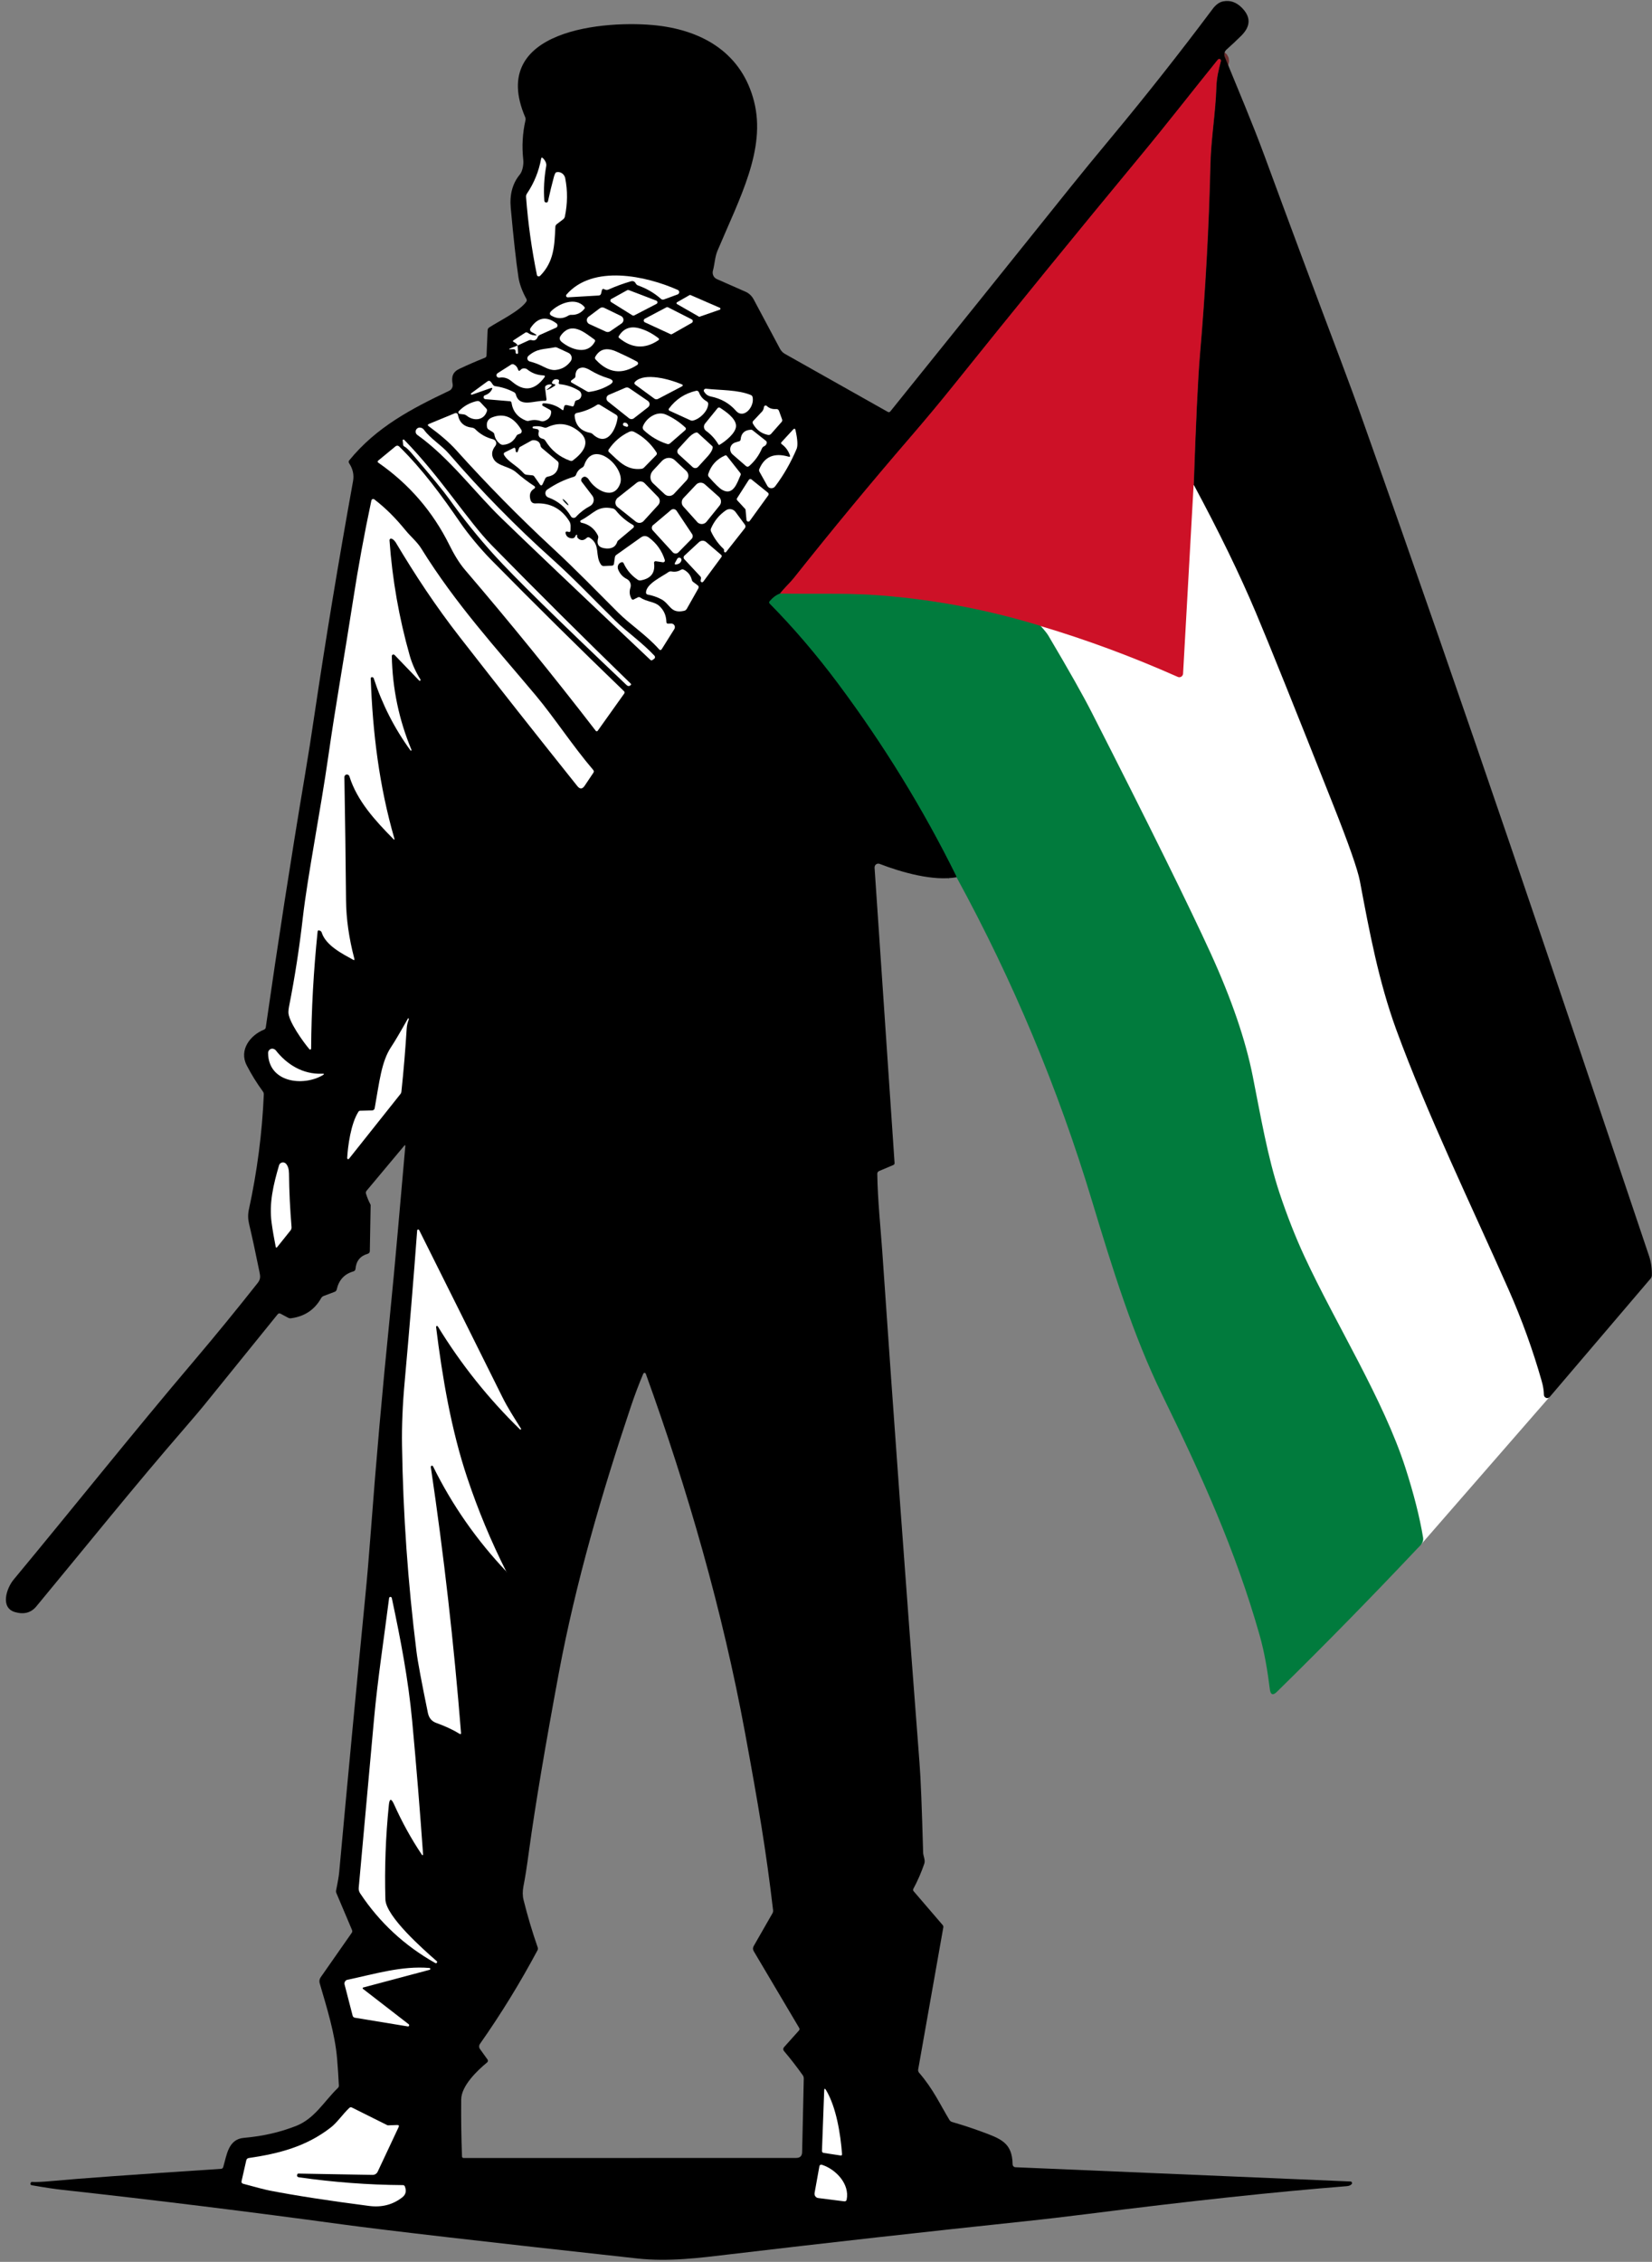 <?xml version="1.0" encoding="UTF-8" standalone="no"?><svg xmlns="http://www.w3.org/2000/svg" xmlns:xlink="http://www.w3.org/1999/xlink" fill="#000000" height="274.7" preserveAspectRatio="xMidYMid meet" version="1" viewBox="-0.7 -0.1 200.7 274.7" width="200.7" zoomAndPan="magnify"><rect x="-0.7" y="-0.1" width="200.7" height="274.7" fill="#808080" stroke="none"/><g><g id="change1_1"><path d="M187.55,169.56l-15.58,17.88l-25.59-36.97L98.52,74.17l-7.76-2.8L146.15,6.4c0,0,1.7-0.4,1.85,1.54 S187.55,169.56,187.55,169.56z" fill="#ffffff"/></g><g fill="none" stroke-width="2"><path d="M144.31,58.82c0.26-7.75,0.51-13.01,0.75-15.79 c0.67-7.75,1.09-15.51,1.28-23.29c0.07-2.94,0.62-6.15,0.72-9.28c0.04-1.12,0.29-2.1,0.55-3.15c0.02-0.11-0.05-0.22-0.16-0.24 c-0.07-0.02-0.15,0.01-0.2,0.07c-3.12,3.86-6.2,7.83-9.3,11.57c-7.74,9.34-15.4,18.74-22.99,28.21c-1.51,1.88-3.19,3.9-5.03,6.03 c-4.85,5.63-9.58,11.35-14.2,17.16c-0.47,0.59-1.15,1.2-1.67,1.88" stroke="#6a2e2e" vector-effect="non-scaling-stroke"/><path d="M94.08,71.99c-0.45,0.16-0.87,0.47-1.26,0.93 c-0.09,0.11-0.09,0.21,0.01,0.31c2.9,2.94,5.66,6.17,8.29,9.69c5.55,7.43,10.33,15.21,14.35,23.35c0.03,0.06,0.05,0.12,0.05,0.18" stroke="#074534" vector-effect="non-scaling-stroke"/><path d="M125.72,75.92c-6.83-2.1-13.76-3.36-20.77-3.79 c-3.22-0.2-7.24-0.06-10.88-0.14" stroke="#635846" vector-effect="non-scaling-stroke"/></g><g id="change2_1"><path d="M199.62,152.37c-11.36-33.8-22-65.44-34.7-101.23c-0.83-2.36-1.74-4.81-2.7-7.37c-3.13-8.29-6.23-16.6-9.29-24.92 c-1.48-4.01-3.19-8.01-4.83-12.03c-0.13-0.32-0.04-0.69,0.22-0.91c0.56-0.49,1.15-1.05,1.79-1.68c1.15-1.15,1.17-2.28,0.05-3.4 c-0.68-0.68-1.43-0.93-2.27-0.76c-0.46,0.09-0.9,0.41-1.3,0.96c-3.93,5.25-7.99,10.4-12.19,15.45c-2.13,2.56-3.79,4.59-4.98,6.07 c-7.3,9.11-14.62,18.21-21.95,27.31c-0.09,0.11-0.19,0.13-0.32,0.06l-12.49-7.04c-0.25-0.14-0.45-0.35-0.59-0.6l-3.22-6.04 c-0.22-0.4-0.56-0.73-0.98-0.91L86.4,33.8c-0.4-0.17-0.6-0.61-0.49-1.02c0.21-0.75,0.24-1.67,0.55-2.41 c2.7-6.41,5.93-12.32,4.45-18.15C89.45,6.47,84.86,3.66,79.17,3C72.92,2.29,58.53,3.45,63.1,14.12c0.05,0.12,0.07,0.26,0.04,0.38 c-0.36,1.58-0.45,3.18-0.27,4.79c0.07,0.58-0.1,1.43-0.41,1.8c-0.89,1.07-1.26,2.43-1.11,4.06c0.33,3.63,0.64,6.45,0.94,8.45 c0.13,0.8,0.44,1.66,0.96,2.6c0.07,0.12,0.06,0.24-0.02,0.35c-0.8,1.13-3.27,2.32-4.5,3.12c-0.12,0.08-0.18,0.19-0.19,0.34 l-0.13,3.05c0,0.14-0.07,0.24-0.2,0.29c-1.03,0.41-2.05,0.85-3.05,1.32c-0.88,0.4-1.03,0.99-0.87,1.88 c0.06,0.33-0.11,0.67-0.42,0.81c-4.59,2.18-8.85,4.41-12.14,8.45c-0.09,0.11-0.09,0.22-0.02,0.34c0.46,0.69,0.62,1.42,0.48,2.19 c-1.81,10.01-3.35,19.38-4.65,28.12c-0.4,2.74-0.81,5.32-1.22,7.75c-1.7,10.13-3.27,20.28-4.73,30.46 c-0.02,0.13-0.09,0.23-0.22,0.28c-1.7,0.69-3.05,2.49-2.1,4.33c0.57,1.11,1.23,2.17,1.97,3.18c0.08,0.11,0.11,0.22,0.11,0.36 c-0.2,4.7-0.81,9.36-1.81,13.96c-0.13,0.59-0.12,1.17,0.02,1.76c0.37,1.56,0.79,3.5,1.26,5.82c0.11,0.55,0.16,0.87-0.21,1.35 c-2.52,3.19-5.09,6.34-7.72,9.44c-7.44,8.76-14.6,17.76-21.94,26.6c-0.84,1.01-1.67,3.41,0.18,3.94c1.08,0.31,1.94,0.08,2.58-0.69 c6.01-7.25,11.91-14.61,18.08-21.72c1.1-1.27,2.05-2.39,2.84-3.38c2.8-3.47,5.6-6.93,8.41-10.39c0.08-0.1,0.22-0.13,0.33-0.07 l0.92,0.49c0.12,0.07,0.24,0.09,0.38,0.07c1.64-0.22,2.86-1.04,3.65-2.45c0.07-0.12,0.18-0.21,0.31-0.26l1.33-0.5 c0.13-0.05,0.22-0.15,0.25-0.29c0.26-1.15,0.93-1.88,2.03-2.19c0.14-0.04,0.24-0.16,0.25-0.3c0.08-0.97,0.58-1.58,1.49-1.84 c0.15-0.04,0.25-0.17,0.25-0.33l0.1-5.56c0-0.03,0-0.06-0.02-0.09c-0.22-0.42-0.4-0.85-0.54-1.3c-0.05-0.14-0.02-0.27,0.07-0.38 l4.56-5.45c0.11-0.13,0.15-0.11,0.14,0.06c-0.62,6.96-1.19,13.83-1.9,20.89c-0.88,8.67-1.65,17.35-2.3,26.04 c-0.21,2.8-0.43,5.41-0.67,7.83c-1.09,11.13-2.14,22.26-3.16,33.39c-0.04,0.44-0.16,1.17-0.37,2.18c-0.03,0.14-0.02,0.27,0.04,0.39 l1.88,4.44c0.06,0.13,0.05,0.26-0.04,0.38l-3.76,5.38c-0.15,0.22-0.19,0.46-0.12,0.72c0.85,2.92,1.87,6.14,2.12,9.22 c0.09,1.07,0.16,2.14,0.21,3.2c0.01,0.12-0.04,0.23-0.13,0.31c-1.68,1.63-2.8,3.7-5.04,4.59c-1.93,0.77-4.05,1.26-6.36,1.46 c-1.93,0.16-2.09,2.12-2.52,3.55c-0.04,0.13-0.13,0.2-0.26,0.21c-10.64,0.7-17.44,1.19-20.4,1.47c-1.31,0.12-2.18,0.16-2.6,0.12 c-0.05,0-0.08,0.02-0.1,0.07C3.03,265,3.02,265.04,3,265.08c0,0.01,0,0.02,0,0.02c-0.02,0.09,0.05,0.17,0.13,0.19 c1.58,0.28,2.85,0.47,3.79,0.57c11.34,1.25,22.66,2.65,33.96,4.19c5.28,0.72,17.22,2.1,35.84,4.14c3.77,0.42,7.53-0.06,11.28-0.51 c11.91-1.41,23.83-2.74,35.75-4c2.48-0.26,5.08-0.57,7.8-0.91c12.3-1.56,22.75-2.68,31.35-3.36c0.29-0.02,0.49-0.11,0.61-0.25 c0.03-0.04,0.05-0.07,0.05-0.12c0-0.11-0.08-0.2-0.19-0.2l-40.7-1.73c-0.2-0.01-0.35-0.17-0.35-0.37 c-0.04-2.64-1.48-3.11-3.84-3.98c-1.15-0.42-2.32-0.8-3.52-1.15c-0.13-0.04-0.24-0.12-0.31-0.24c-1.14-1.88-1.95-3.72-3.69-5.74 c-0.1-0.11-0.13-0.25-0.11-0.4l3.05-17.24c0.02-0.11,0-0.21-0.08-0.3l-3.53-4.11c-0.07-0.08-0.08-0.19-0.03-0.28 c0.53-0.98,0.97-2,1.33-3.05c0.16-0.45-0.13-0.92-0.14-1.36c-0.15-5.4-0.29-9.03-0.44-10.89c-1.6-20.77-3.11-41.55-4.54-62.34 c-0.16-2.32-0.55-6.11-0.59-9.21c0-0.15,0.09-0.27,0.22-0.33l1.73-0.73c0.11-0.05,0.16-0.13,0.15-0.25l-2.43-35.86 c0-0.07,0.01-0.13,0.03-0.2c0.09-0.24,0.36-0.35,0.59-0.26c2.61,1.01,6.56,2.15,9.36,1.61c0-0.06-0.02-0.12-0.05-0.18 c-4.02-8.13-8.8-15.91-14.35-23.35c-2.63-3.52-5.39-6.75-8.29-9.69c-0.1-0.1-0.1-0.2-0.01-0.31c0.39-0.45,0.81-0.76,1.26-0.93 c0.52-0.68,1.2-1.29,1.67-1.88c4.62-5.81,9.35-11.54,14.2-17.16c1.85-2.14,3.52-4.15,5.03-6.03c7.59-9.46,15.25-18.87,22.99-28.21 c3.1-3.74,6.18-7.71,9.3-11.57c0.05-0.05,0.13-0.08,0.2-0.07c0.11,0.02,0.18,0.13,0.16,0.24c-0.27,1.04-0.52,2.03-0.55,3.15 c-0.1,3.13-0.65,6.34-0.72,9.28c-0.18,7.78-0.61,15.54-1.28,23.29c-0.24,2.78-0.49,8.05-0.75,15.79 c3.06,5.69,5.58,10.86,7.55,15.54c1.63,3.86,4.74,11.6,9.34,23.21c1.93,4.86,3.02,7.98,3.28,9.35c1.16,6.16,2.28,12.18,4.42,18.05 c3.8,10.36,9.03,21.14,13.68,31.64c1.58,3.58,2.91,7.25,3.98,11.01c0.18,0.62,0.27,1.18,0.28,1.7c0,0.12,0.05,0.22,0.15,0.3 c0.17,0.15,0.42,0.12,0.56-0.05l12.25-14.37c0.09-0.11,0.14-0.23,0.15-0.37C200.01,154,199.9,153.18,199.62,152.37z M93.22,231.89 c0.02,0.13-0.01,0.25-0.07,0.37l-2.28,3.98c-0.12,0.21-0.12,0.42,0,0.63l5.51,9.3c0.08,0.13,0.07,0.24-0.03,0.35l-1.81,2.02 c-0.11,0.13-0.11,0.32,0,0.45c0.81,0.95,1.57,1.94,2.29,2.95c0.08,0.12,0.12,0.25,0.12,0.39l-0.2,8.94 c-0.01,0.48-0.25,0.71-0.73,0.71l-40.4,0.01c-0.1,0-0.19-0.08-0.19-0.18c-0.09-2.3-0.12-4.61-0.1-6.93 c0.02-1.67,1.95-3.51,3.15-4.5c0.11-0.09,0.13-0.24,0.05-0.35l-0.92-1.28c-0.13-0.18-0.13-0.43,0-0.62 c2.56-3.64,4.88-7.42,6.98-11.35c0.07-0.12,0.08-0.25,0.03-0.38c-0.66-1.9-1.23-3.81-1.71-5.74c-0.13-0.51-0.13-1.06-0.02-1.66 c0.2-0.97,0.43-2.46,0.7-4.47c0.74-5.38,1.94-12.52,3.6-21.44c2.05-10.97,5.23-21.87,8.78-32.44c0.46-1.36,0.95-2.66,1.48-3.91 c0.04-0.09,0.13-0.13,0.22-0.09c0.04,0.02,0.08,0.05,0.09,0.1c5.11,14.15,9.32,28.8,12.05,43.57 C91.43,219.13,92.37,224.62,93.22,231.89z"/></g><g id="change3_1"><path d="M144.31,58.82l-1.28,22.9c-0.02,0.25-0.23,0.44-0.48,0.43c-0.05,0-0.11-0.02-0.16-0.04 c-5.52-2.45-11.08-4.51-16.68-6.18c-6.83-2.1-13.76-3.36-20.77-3.79c-3.22-0.2-7.24-0.06-10.88-0.14c0.52-0.68,1.2-1.29,1.67-1.88 c4.62-5.82,9.35-11.54,14.2-17.16c1.84-2.14,3.52-4.15,5.03-6.03c7.59-9.46,15.25-18.86,22.99-28.21c3.1-3.74,6.18-7.71,9.3-11.57 c0.07-0.08,0.2-0.09,0.29-0.02c0.06,0.05,0.08,0.12,0.07,0.2c-0.27,1.04-0.52,2.03-0.55,3.15c-0.1,3.13-0.65,6.34-0.72,9.28 c-0.19,7.78-0.61,15.54-1.28,23.29C144.83,45.81,144.58,51.07,144.31,58.82z" fill="#cd1127"/></g><g id="change1_2"><path d="M65.43,24.28c0.01,0.13,0.11,0.22,0.24,0.22c0.11,0,0.2-0.08,0.21-0.19c0.23-1.04,0.46-2,0.7-2.88 c0.1-0.38,0.21-0.59,0.31-0.61c0.46-0.12,0.94,0.18,1.07,0.68c0.01,0.02,0.01,0.04,0.01,0.06c0.3,1.53,0.28,3.07-0.04,4.63 c-0.03,0.14-0.1,0.26-0.22,0.35l-0.76,0.58c-0.12,0.09-0.18,0.21-0.18,0.35c-0.11,2.28-0.16,4.21-1.85,5.93 c-0.09,0.09-0.24,0.09-0.33,0.01c-0.03-0.03-0.06-0.07-0.06-0.12c-0.64-3.13-1.08-6.28-1.32-9.47c-0.01-0.15,0.03-0.29,0.11-0.41 c0.87-1.29,1.44-2.7,1.72-4.23c0.03-0.16,0.1-0.18,0.22-0.07c0.32,0.33,0.45,0.65,0.4,0.96C65.4,21.52,65.33,22.92,65.43,24.28z" fill="#ffffff"/></g><g id="change1_3"><path d="M72.43,35.12l-0.1,0.42c-0.04,0.16-0.14,0.24-0.3,0.25l-3.75,0.22c-0.11,0-0.21-0.08-0.21-0.19 c0-0.05,0.01-0.1,0.05-0.14c3.21-3.7,9.69-2.27,13.52-0.57c0.15,0.07,0.22,0.24,0.15,0.39c-0.03,0.07-0.09,0.13-0.17,0.16 l-1.66,0.61c-0.12,0.04-0.26,0.02-0.35-0.06c-0.82-0.73-1.75-1.27-2.79-1.64c-0.12-0.04-0.22-0.13-0.28-0.24 c-0.13-0.25-0.33-0.34-0.61-0.26c-0.92,0.27-1.82,0.6-2.7,0.99c-0.13,0.06-0.26,0.06-0.39,0.02L72.65,35 c-0.09-0.03-0.18,0.02-0.21,0.1C72.44,35.11,72.44,35.12,72.43,35.12z" fill="#ffffff"/></g><g id="change1_4"><path d="M76.13,38.2l-2.58-1.61c-0.1-0.06-0.13-0.2-0.07-0.3c0.02-0.03,0.04-0.05,0.07-0.07l1.95-1.08 c0.06-0.03,0.12-0.03,0.18-0.01l3.35,1.28c0.11,0.04,0.17,0.16,0.13,0.28c-0.02,0.05-0.06,0.1-0.11,0.12l-2.72,1.41 C76.28,38.24,76.19,38.24,76.13,38.2z" fill="#ffffff"/></g><g id="change1_5"><path d="M84.22,38.36l-2.67-1.53c-0.06-0.03-0.08-0.11-0.05-0.17c0.01-0.02,0.03-0.04,0.05-0.05l1.52-0.87 c0.03-0.02,0.07-0.02,0.11-0.01l3.57,1.55c0.06,0.03,0.09,0.1,0.07,0.16c-0.01,0.03-0.04,0.06-0.07,0.07l-2.42,0.84 C84.29,38.38,84.25,38.38,84.22,38.36z" fill="#ffffff"/></g><g id="change1_6"><path d="M68.33,38.24c-0.64,0.39-1.3,0.4-1.99,0.03c-0.29-0.15-0.31-0.35-0.08-0.58c0.91-0.9,2.94-1.79,4.03-0.52 c0.07,0.08,0.07,0.17,0,0.25c-0.42,0.51-0.94,0.74-1.57,0.72C68.58,38.13,68.45,38.17,68.33,38.24z" fill="#ffffff"/></g><g id="change1_7"><path d="M72.91,40.18l-2.01-0.92c-0.26-0.12-0.38-0.43-0.26-0.69c0.04-0.08,0.09-0.15,0.16-0.2l1.37-1.03 c0.16-0.12,0.37-0.14,0.54-0.05l2.04,0.99c0.26,0.13,0.37,0.44,0.24,0.7c-0.04,0.08-0.1,0.15-0.17,0.2l-1.4,0.96 C73.27,40.24,73.08,40.25,72.91,40.18z" fill="#ffffff"/></g><g id="change1_8"><path d="M80.75,40.48l-3.1-1.43c-0.12-0.05-0.18-0.2-0.12-0.32c0.02-0.05,0.06-0.09,0.11-0.12l2.61-1.38 c0.07-0.04,0.15-0.04,0.22,0l2.87,1.46c0.12,0.06,0.16,0.2,0.1,0.32c-0.02,0.04-0.05,0.07-0.09,0.1l-2.38,1.35 C80.91,40.51,80.83,40.51,80.75,40.48z" fill="#ffffff"/></g><g id="change1_9"><path d="M62.18,41.86c-0.07-0.17-0.23-0.31-0.46-0.42c-0.14-0.07-0.14-0.14-0.02-0.22l1.4-0.91 c0.1-0.07,0.23-0.06,0.32,0.01c0.25,0.18,0.52,0.28,0.82,0.31c0.3,0.03,0.32-0.03,0.05-0.18l-0.43-0.24 c-0.15-0.08-0.21-0.27-0.13-0.43c0-0.01,0.01-0.02,0.02-0.03c0.87-1.31,1.92-1.5,3.16-0.57c0.13,0.1,0.16,0.29,0.06,0.43 c-0.03,0.04-0.07,0.07-0.12,0.09l-1.95,0.87c-0.14,0.06-0.24,0.16-0.29,0.3c-0.14,0.32-0.38,0.44-0.72,0.34 c-0.12-0.03-0.24-0.02-0.35,0.03L62.18,41.86z" fill="#ffffff"/></g><g id="change1_10"><path d="M76.93,39.76c0.8,0.21,1.57,0.61,2.34,1.19c0.13,0.1,0.13,0.2-0.01,0.29c-1.62,1.08-3.2,0.98-4.74-0.29 c-0.08-0.07-0.09-0.14-0.04-0.23C75.04,39.8,75.86,39.48,76.93,39.76z" fill="#ffffff"/></g><g id="change1_11"><path d="M71.57,41.4c-0.88,1.63-2.83,1-4.02,0.04c-0.29-0.24-0.33-0.5-0.11-0.8c1.29-1.76,2.83-0.39,4.06,0.48 C71.6,41.17,71.63,41.3,71.57,41.4z" fill="#ffffff"/></g><g id="change1_12"><path d="M62.18,41.86l0.06,0.87c0.01,0.08-0.05,0.15-0.13,0.15c-0.08,0-0.15-0.06-0.16-0.14c0,0,0,0,0,0l-0.01-0.16 c-0.01-0.19-0.12-0.28-0.31-0.27l-0.42,0.02c-0.02,0-0.04-0.01-0.05-0.03c0-0.02,0.01-0.04,0.03-0.05L62.18,41.86z" fill="#ffffff"/></g><g id="change1_13"><path d="M65.27,44.41c-0.52-0.27-1.06-0.47-1.61-0.61c-0.21-0.06-0.34-0.27-0.28-0.48c0.02-0.08,0.06-0.15,0.12-0.2 c1.08-0.93,1.87-0.77,3.19-1.04c0.1-0.02,0.19-0.01,0.28,0.03l1.38,0.64c0.35,0.16,0.5,0.57,0.34,0.92 c-0.02,0.04-0.05,0.09-0.08,0.13c-0.46,0.61-1.06,0.95-1.8,1.03C66.42,44.88,65.9,44.74,65.27,44.41z" fill="#ffffff"/></g><g id="change1_14"><path d="M74.19,42.6c1.13,0.51,1.97,0.92,2.51,1.23c0.11,0.06,0.15,0.2,0.09,0.31c-0.02,0.03-0.04,0.06-0.07,0.08 c-1.86,1.22-3.54,1-5.06-0.66c-0.09-0.1-0.1-0.21-0.04-0.33C72.16,42.28,73.01,42.07,74.19,42.6z" fill="#ffffff"/></g><g id="change1_15"><path d="M62.54,44.83c0.14-0.17,0.34-0.23,0.61-0.17c0.06,0.01,0.12,0.04,0.16,0.07c0.58,0.48,1.25,0.73,1.99,0.76 c0.21,0.01,0.25,0.1,0.13,0.26c-1.17,1.56-2.47,1.74-3.9,0.52c-0.51-0.43-0.96-0.6-1.57-0.5c-0.16,0.02-0.32-0.09-0.34-0.25 c-0.02-0.12,0.04-0.23,0.14-0.3l1.65-1.05c0.09-0.05,0.19-0.06,0.29-0.02c0.26,0.12,0.44,0.32,0.53,0.61 C62.29,44.97,62.4,44.99,62.54,44.83z" fill="#ffffff"/></g><g id="change1_16"><path d="M69.21,45.57c0-0.61,0.25-0.95,0.76-1.02c0.29-0.04,0.65,0.07,1.1,0.35c0.65,0.39,1.36,0.71,2.13,0.94 c0.68,0.21,0.71,0.49,0.09,0.84c-0.77,0.44-1.58,0.71-2.43,0.82c-0.07,0.01-0.14-0.01-0.2-0.04l-1.92-1.1 c-0.08-0.04-0.11-0.14-0.06-0.22c0.01-0.02,0.03-0.04,0.05-0.05l0.34-0.25C69.16,45.78,69.21,45.68,69.21,45.57z" fill="#ffffff"/></g><g id="change1_17"><path d="M82.12,46.84l-2.88,1.51c-0.14,0.07-0.31,0.06-0.44-0.03l-2.29-1.68c-0.17-0.12-0.18-0.26-0.03-0.4 c1.15-1.13,4.19-0.28,5.63,0.33C82.3,46.65,82.3,46.74,82.12,46.84z" fill="#ffffff"/></g><g id="change1_18"><path d="M65.98,47.17c0.23-0.11,0.46-0.24,0.68-0.39c0.16-0.11,0.15-0.19-0.04-0.23l-0.16-0.04 c-0.08-0.02-0.12-0.1-0.1-0.17c0-0.01,0-0.01,0.01-0.02c0.13-0.32,0.36-0.43,0.7-0.33c0.12,0.03,0.17,0.11,0.15,0.23 c-0.01,0.04-0.02,0.09-0.04,0.15c-0.02,0.08,0.02,0.16,0.1,0.18c0.01,0,0.02,0,0.03,0.01c0.85,0.09,1.62,0.35,2.32,0.78 c0.3,0.18,0.39,0.57,0.21,0.87c-0.09,0.14-0.23,0.25-0.4,0.28c-0.07,0.02-0.13,0.04-0.18,0.07c-0.05,0.02-0.08,0.06-0.09,0.11 l-0.15,0.47c-0.03,0.09-0.12,0.14-0.21,0.11l-0.62-0.15c-0.2-0.05-0.33,0.03-0.37,0.24l-0.06,0.29c-0.02,0.1-0.07,0.12-0.16,0.05 c-0.65-0.51-1.4-0.78-2.25-0.8c-0.1,0-0.17,0.07-0.18,0.17c0,0.06,0.03,0.12,0.09,0.15l0.82,0.45c0.14,0.08,0.2,0.19,0.18,0.35 c-0.05,0.53-0.34,0.87-0.86,1.04c-0.13,0.04-0.27,0.04-0.4,0c-0.47-0.16-0.94-0.17-1.41-0.04c-0.13,0.04-0.25,0.03-0.37-0.01 c-1.01-0.39-1.61-1.11-1.78-2.18c-0.02-0.11-0.08-0.17-0.2-0.18l-2.98-0.25c-0.13-0.01-0.23-0.14-0.21-0.27 c0.01-0.09,0.07-0.17,0.16-0.2c0.38-0.13,0.67-0.36,0.85-0.71c0.09-0.18,0.04-0.23-0.15-0.16l-2.29,0.8 c-0.05,0.01-0.1-0.02-0.11-0.07c-0.01-0.04,0-0.07,0.03-0.1l1.95-1.43c0.19-0.14,0.34-0.11,0.48,0.08l0.21,0.3 c0.07,0.1,0.16,0.16,0.28,0.18c0.8,0.11,1.55,0.35,2.28,0.73c0.12,0.06,0.19,0.15,0.23,0.28c0.44,1.65,2.27,0.71,3.52,0.77 c0.15,0.01,0.21-0.06,0.2-0.21l-0.17-1.37c-0.01-0.12,0.03-0.21,0.12-0.27c0.12-0.08,0.26-0.13,0.42-0.14 c0.31-0.02,0.35,0.07,0.11,0.27l-0.24,0.2C65.6,47.3,65.62,47.34,65.98,47.17z" fill="#ffffff"/></g><g id="change1_19"><path d="M75.74,47.04l2.27,1.55c0.22,0.15,0.27,0.45,0.12,0.67c-0.03,0.04-0.06,0.07-0.1,0.1l-1.72,1.34 c-0.17,0.14-0.42,0.13-0.59,0l-2.56-2.04c-0.21-0.16-0.24-0.47-0.08-0.67c0.05-0.06,0.12-0.11,0.19-0.14l2.01-0.86 C75.44,46.93,75.61,46.95,75.74,47.04z" fill="#ffffff"/></g><g id="change1_20"><path d="M84.84,47.47c-0.07-0.11-0.04-0.25,0.07-0.32c0.05-0.03,0.1-0.04,0.15-0.04c1.79,0.2,3.88,0.11,5.47,0.77 c0.1,0.04,0.17,0.13,0.2,0.24c0.27,1.18-1.08,2.74-2.02,1.67c-0.84-0.95-1.83-1.48-3.07-1.74C85.27,47.97,85.03,47.77,84.84,47.47z" fill="#ffffff"/></g><g id="change1_21"><path d="M85.34,48.97c-0.03,0.87-1.04,1.83-1.86,2.01c-0.11,0.02-0.21,0.01-0.31-0.04l-2.54-1.16 c-0.08-0.04-0.12-0.14-0.08-0.23c0-0.01,0.01-0.02,0.02-0.03c0.84-1.13,1.94-1.85,3.31-2.16c0.14-0.03,0.28,0.05,0.33,0.18 c0.19,0.5,0.51,0.87,0.97,1.12C85.29,48.74,85.35,48.84,85.34,48.97z" fill="#ffffff"/></g><g id="change1_22"><path d="M55.66,50.23l-0.51-0.06c-0.1-0.01-0.18-0.11-0.17-0.21c0-0.04,0.02-0.08,0.05-0.11 c0.61-0.64,1.35-1.05,2.21-1.24c0.15-0.03,0.29,0.01,0.4,0.12l0.74,0.79c0.09,0.1,0.12,0.21,0.07,0.33 c-0.37,1.15-1.64,1.21-2.47,0.52C55.89,50.3,55.78,50.25,55.66,50.23z" fill="#ffffff"/></g><g id="change1_23"><path d="M71.02,52.47c-1.17-0.21-1.81-0.91-1.91-2.08c-0.01-0.15,0.09-0.29,0.24-0.33c0.89-0.17,1.72-0.5,2.48-0.99 c0.1-0.07,0.24-0.07,0.35,0l1.97,1.2c0.14,0.09,0.21,0.22,0.18,0.38c-0.19,1.42-1.3,3.63-3.05,1.95 C71.21,52.54,71.12,52.49,71.02,52.47z" fill="#ffffff"/></g><g id="change1_24"><path d="M92.07,49.54l0.05-0.24c0.03-0.11,0.13-0.17,0.24-0.15c0.03,0.01,0.06,0.02,0.09,0.05 c0.31,0.29,0.68,0.41,1.11,0.38c0.2-0.02,0.33,0.06,0.39,0.25l0.37,1.02c0.03,0.1,0.01,0.2-0.05,0.28l-1.29,1.46 c-0.1,0.11-0.22,0.15-0.37,0.13c-0.81-0.16-1.42-0.62-1.84-1.37c-0.07-0.12-0.05-0.23,0.04-0.33l1.1-1.17 C91.99,49.74,92.04,49.65,92.07,49.54z" fill="#ffffff"/></g><g id="change1_25"><path d="M86.58,53.88c-0.38-0.65-0.89-1.21-1.51-1.66c-0.27-0.2-0.33-0.58-0.13-0.85c0.01-0.01,0.01-0.02,0.02-0.03 l1.52-1.87c0.08-0.09,0.21-0.11,0.31-0.04c0.61,0.41,1.95,1.28,1.93,2.22c-0.02,0.86-1.32,1.87-2,2.27 C86.67,53.94,86.61,53.93,86.58,53.88C86.58,53.88,86.58,53.88,86.58,53.88z" fill="#ffffff"/></g><g id="change1_26"><path d="M77.4,51.7c0.39-1.03,1.71-1.95,2.82-1.44c0.85,0.38,1.63,0.9,2.34,1.56c0.09,0.08,0.09,0.21,0.01,0.3 c-0.01,0.01-0.01,0.01-0.02,0.02l-1.85,1.61c-0.1,0.09-0.22,0.11-0.35,0.07c-1.08-0.35-2.03-0.91-2.85-1.69 C77.39,52.01,77.35,51.85,77.4,51.7z" fill="#ffffff"/></g><g id="change1_27"><path d="M68.01,64.65c0.07,0.36,0.29,0.56,0.66,0.62c0.28,0.04,0.46-0.05,0.55-0.29c0.02-0.06,0.08-0.12,0.13-0.14 c0.05-0.01,0.07,0.01,0.06,0.06c0,0.04,0,0.07,0,0.1c0,0.1,0.02,0.17,0.05,0.21c0.35,0.38,0.73,0.38,1.12,0.02 c0.1-0.1,0.22-0.11,0.34-0.04c1.38,0.84,0.62,2.2,1.4,3.29c0.08,0.11,0.21,0.18,0.35,0.17l0.99-0.05c0.12-0.01,0.22-0.1,0.23-0.22 l0.11-0.79c0.02-0.12,0.08-0.23,0.18-0.3l2.97-2.11c0.33-0.24,0.66-0.23,0.99,0.01c0.94,0.7,1.58,1.61,1.93,2.73 c0.03,0.11-0.03,0.23-0.14,0.26c-0.03,0.01-0.06,0.01-0.09,0.01l-0.86-0.13c-0.11-0.02-0.21,0.06-0.22,0.16c0,0.02,0,0.04,0,0.05 c0.16,1.2-0.39,1.91-1.63,2.12c-0.13,0.02-0.25-0.01-0.36-0.08c-0.75-0.51-1.32-1.17-1.7-1.99c-0.06-0.14-0.16-0.18-0.31-0.12 c-0.35,0.13-0.51,0.52-0.35,0.89c0.21,0.51,0.56,0.89,1.04,1.13c0.39,0.2,0.57,0.65,0.44,1.06c-0.15,0.46-0.11,0.9,0.12,1.32 c0.07,0.14,0.18,0.17,0.31,0.09l0.47-0.24c0.1-0.05,0.21-0.04,0.3,0.02c0.77,0.53,1.7,0.48,2.29,1.01 c0.57,0.51,0.86,1.17,0.88,1.97c0.01,0.13,0.07,0.2,0.21,0.19l0.37-0.01c0.24-0.01,0.44,0.18,0.45,0.42c0,0.09-0.02,0.17-0.06,0.24 l-1.53,2.44c-0.1,0.15-0.21,0.16-0.33,0.03c-1.52-1.72-3.56-3.04-4.98-4.47c-2.64-2.64-5.1-5.18-7.97-7.84 c-4.09-3.79-7.99-7.76-11.72-11.91c-0.77-0.86-1.88-1.82-3.31-2.87c-0.16-0.12-0.15-0.21,0.04-0.29l3.15-1.3 c0.13-0.05,0.28,0.01,0.33,0.13c0.01,0.02,0.01,0.04,0.02,0.06c0.17,0.94,0.74,1.46,1.72,1.57c0.14,0.02,0.28,0.08,0.38,0.18 c0.6,0.61,1.33,1.02,2.17,1.23c0.27,0.07,0.44,0.34,0.37,0.61c-0.02,0.07-0.05,0.14-0.09,0.19c-0.44,0.56-0.51,1.1-0.2,1.62 c0.49,0.84,1.89,0.87,2.71,1.58c0.71,0.62,1.45,1.19,2.23,1.69c0.08,0.05,0.11,0.16,0.05,0.24c-0.02,0.02-0.04,0.04-0.06,0.06 c-0.49,0.29-0.64,0.74-0.47,1.35c0.09,0.32,0.3,0.47,0.63,0.45c1.76-0.09,3.13,0.63,4.08,2.14c0.24,0.37,0.16,0.71,0.16,1.14 c0,0.15-0.07,0.22-0.22,0.18l-0.19-0.04C68.03,64.46,67.98,64.51,68.01,64.65z" fill="#ffffff"/></g><g id="change1_28"><path d="M62.04,52.85c-0.35,0.65-0.87,1.01-1.57,1.07c-0.15,0.02-0.29-0.02-0.41-0.11c-0.39-0.29-0.62-0.67-0.7-1.15 c-0.02-0.11-0.09-0.21-0.18-0.27l-0.51-0.32c-0.11-0.07-0.17-0.16-0.2-0.29c-0.11-0.6,0.11-1.01,0.67-1.21 c1.41-0.52,2.58-0.01,3.5,1.54c0.09,0.15,0.04,0.35-0.11,0.44c-0.02,0.01-0.03,0.02-0.05,0.02l-0.2,0.08 C62.17,52.68,62.09,52.75,62.04,52.85z" fill="#ffffff"/></g><g id="change1_29"><path d="M75.12,51.63c-0.11-0.04-0.17-0.15-0.13-0.26c0.03-0.08,0.1-0.13,0.18-0.14c0.2-0.01,0.34,0.08,0.43,0.28 c0.04,0.08,0,0.17-0.07,0.21c-0.04,0.02-0.08,0.02-0.12,0.01L75.12,51.63z" fill="#ffffff"/></g><g id="change1_30"><path d="M64.57,52.02l-0.48-0.09c-0.06-0.01-0.1-0.08-0.09-0.14c0.01-0.05,0.05-0.08,0.09-0.09 c0.44-0.08,0.87-0.04,1.28,0.11c0.14,0.05,0.28,0.05,0.42-0.02c1.37-0.65,2.67-0.47,3.9,0.55c1.5,1.25,0.41,2.58-0.78,3.47 c-0.1,0.08-0.21,0.09-0.34,0.05c-1.3-0.46-2.3-1.27-3.01-2.43c-0.08-0.13-0.19-0.21-0.33-0.24c-0.44-0.1-0.6-0.39-0.47-0.87 c0.03-0.13-0.04-0.26-0.17-0.29C64.58,52.02,64.58,52.02,64.57,52.02z" fill="#ffffff"/></g><g id="change1_31"><path d="M50.82,52.11c0.74,1.04,2.15,1.88,3.05,2.93c3.91,4.53,8.09,8.79,12.54,12.78c2.72,2.44,5.09,4.97,7.65,7.47 c1.35,1.32,3.28,2.67,4.75,4.25c0.09,0.1,0.09,0.26-0.01,0.35c-0.01,0.01-0.02,0.01-0.03,0.02l-0.2,0.15 c-0.08,0.05-0.19,0.05-0.26-0.02C69.26,71.5,63.22,65.75,60.18,62.8c-3.24-3.15-6.26-7.27-10.18-10.08 c-0.22-0.16-0.27-0.46-0.11-0.69c0.12-0.16,0.32-0.24,0.51-0.19C50.58,51.87,50.71,51.97,50.82,52.11z" fill="#ffffff"/></g><g id="change1_32"><path d="M89.28,53.26c0.07-0.75,0.49-1.14,1.27-1.17c0.06,0,0.12,0.02,0.16,0.05l1.63,1.29 c0.11,0.08,0.15,0.23,0.09,0.35c-0.05,0.14-0.15,0.25-0.3,0.32c-0.13,0.06-0.21,0.15-0.27,0.28c-0.35,0.82-0.86,1.52-1.53,2.11 c-0.14,0.12-0.28,0.12-0.42,0l-1.61-1.4c-0.35-0.3-0.39-0.84-0.08-1.19c0.11-0.12,0.25-0.21,0.4-0.26l0.42-0.13 C89.19,53.49,89.27,53.4,89.28,53.26z" fill="#ffffff"/></g><g id="change1_33"><path d="M95.26,55.19c-0.19-0.55-0.51-0.99-0.98-1.34c-0.11-0.08-0.12-0.17-0.02-0.27l1.38-1.5 c0.16-0.17,0.26-0.15,0.31,0.08c0.25,1.12,0.29,1.88,0.13,2.26c-0.71,1.67-1.58,3.19-2.61,4.55c-0.19,0.25-0.55,0.3-0.8,0.11 c-0.06-0.05-0.11-0.11-0.15-0.18l-0.95-1.7c-0.06-0.11-0.07-0.22-0.02-0.34c0.63-1.51,1.81-2,3.55-1.5 C95.26,55.41,95.32,55.35,95.26,55.19z" fill="#ffffff"/></g><g id="change1_34"><path d="M75.75,52.34c0.2-0.09,0.39-0.09,0.59,0.01c1.12,0.58,2.02,1.41,2.71,2.48c0.08,0.13,0.07,0.25-0.04,0.36 l-1.46,1.49c-0.09,0.09-0.19,0.14-0.32,0.16c-1.83,0.21-2.74-0.93-3.94-2.03c-0.1-0.09-0.12-0.2-0.04-0.32 C73.9,53.53,74.73,52.82,75.75,52.34z" fill="#ffffff"/></g><g id="change1_35"><path d="M81.74,55.07c-0.19-0.17-0.2-0.47-0.03-0.66l1.15-1.26c0.49-0.54,1.03-0.84,1.21-0.68l1.76,1.61 c0.18,0.16-0.08,0.73-0.57,1.26l-1.15,1.26c-0.17,0.19-0.47,0.2-0.66,0.03L81.74,55.07z" fill="#ffffff"/></g><g id="change1_36"><path d="M62.2,54.75l0.16-0.43c0.02-0.07,0.07-0.12,0.13-0.15l1.34-0.74c0.11-0.06,0.23-0.08,0.36-0.07 c0.44,0.04,0.7,0.26,0.77,0.64c0.02,0.14,0.09,0.25,0.2,0.34l1.86,1.56c0.1,0.08,0.15,0.19,0.15,0.32 c-0.03,0.89-0.47,1.42-1.32,1.57c-0.15,0.03-0.26,0.11-0.32,0.25l-0.3,0.64c-0.1,0.22-0.23,0.23-0.36,0.03l-0.66-0.94 c-0.06-0.08-0.13-0.13-0.23-0.14l-0.7-0.07c-0.14-0.02-0.27-0.08-0.36-0.19c-0.85-0.97-1.91-1.37-2.39-2.23 c-0.06-0.11-0.02-0.24,0.09-0.3c0,0,0.01,0,0.01,0l1.04-0.52c0.15-0.08,0.23-0.03,0.25,0.13l0.04,0.27 c0.01,0.07,0.07,0.12,0.14,0.11C62.14,54.84,62.18,54.8,62.2,54.75z" fill="#ffffff"/></g><g id="change1_37"><path d="M48.4,53.31c4.43,4.53,7.8,9.94,10.67,12.85c5.53,5.63,11.15,11.23,16.87,16.78c0.04,0.04,0.04,0.11,0,0.15 c-0.09,0.09-0.19,0.13-0.29,0.13c-0.08-0.01-0.16-0.05-0.24-0.13c-8.34-7.91-13.69-13.16-16.04-15.75 c-1.97-2.17-3.81-4.46-5.51-6.85c-0.65-0.91-2.17-2.76-4.56-5.55c-0.38-0.44-0.67-0.71-0.89-0.82c-0.07-0.04-0.12-0.11-0.13-0.19 l-0.06-0.53c-0.01-0.06,0.03-0.11,0.09-0.12C48.34,53.27,48.38,53.29,48.4,53.31z" fill="#ffffff"/></g><g id="change1_38"><path d="M53.91,66.12c-2.02-4.08-4.9-7.42-8.64-10.02c-0.12-0.09-0.13-0.18-0.01-0.27l2.1-1.73 c0.13-0.1,0.31-0.1,0.43,0.02c2.89,2.84,5.17,5.97,7.46,9.3c0.91,1.32,2.35,3.07,3.69,4.44c5.32,5.4,10.7,10.72,16.16,15.98 c0.1,0.09,0.11,0.19,0.03,0.3l-3.22,4.52c-0.05,0.06-0.14,0.08-0.2,0.03c-0.01-0.01-0.02-0.02-0.03-0.03 c-5.11-6.63-10.4-13.14-15.87-19.53C55.03,68.23,54.36,67.03,53.91,66.12z" fill="#ffffff"/></g><g id="change1_39"><path d="M70.03,57.93c-0.14,0.13-0.17,0.34-0.05,0.49l1.28,1.68c0.28,0.37,0.21,0.9-0.16,1.18 c-0.04,0.03-0.08,0.05-0.12,0.08c-0.64,0.34-1.21,0.77-1.7,1.31c-0.14,0.16-0.39,0.17-0.55,0.03c-0.03-0.03-0.05-0.06-0.07-0.09 c-0.64-1.09-1.56-1.86-2.74-2.29c-0.29-0.1-0.43-0.42-0.33-0.71c0.04-0.11,0.11-0.2,0.21-0.26c0.99-0.68,2.06-1.2,3.2-1.54 c0.15-0.05,0.25-0.14,0.3-0.29c0.13-0.37,0.37-0.64,0.71-0.82c0.13-0.07,0.21-0.16,0.26-0.3c1.11-3.32,5.1,0.3,4.36,2.27 c-0.77,2.05-2.98,0.75-3.74-0.44c-0.11-0.18-0.21-0.29-0.31-0.34C70.4,57.75,70.21,57.77,70.03,57.93z" fill="#ffffff"/></g><g id="change1_40"><path d="M89.26,57.63c-0.41,0.93-0.89,2.52-2.23,1.76c-0.31-0.18-0.85-0.69-1.6-1.55c-0.1-0.11-0.13-0.26-0.08-0.39 c0.34-1.04,1.02-1.79,2.03-2.23c0.09-0.04,0.16-0.02,0.22,0.05l1.64,2.08C89.3,57.44,89.31,57.53,89.26,57.63z" fill="#ffffff"/></g><g id="change1_41"><path d="M81.19,59.87c-0.31,0.33-0.82,0.35-1.15,0.04c0,0,0,0,0,0l-1.41-1.32c-0.42-0.4-0.42-1.1,0.02-1.56 c0,0,0,0,0,0l1.05-1.13c0.43-0.47,1.13-0.52,1.56-0.13c0,0,0,0,0,0l1.41,1.32c0.33,0.31,0.35,0.82,0.04,1.15c0,0,0,0,0,0 L81.19,59.87z" fill="#ffffff"/></g><g id="change1_42"><path d="M89.82,61.7l-0.95-1.03c-0.07-0.07-0.08-0.19-0.02-0.27l1.42-2.22c0.07-0.1,0.2-0.14,0.31-0.07 c0.01,0,0.01,0.01,0.02,0.02l2,1.61c0.09,0.08,0.11,0.21,0.04,0.31l-2.25,3.11c-0.07,0.1-0.21,0.12-0.31,0.05 c-0.05-0.04-0.09-0.1-0.09-0.16l-0.11-1.21C89.88,61.79,89.86,61.74,89.82,61.7z" fill="#ffffff"/></g><g id="change1_43"><path d="M74.32,60.38l2.35-1.86c0.28-0.22,0.69-0.2,0.94,0.06l1.64,1.68c0.26,0.27,0.27,0.69,0.02,0.97l-1.77,1.94 c-0.25,0.28-0.67,0.31-0.96,0.08l-2.21-1.76c-0.31-0.24-0.36-0.69-0.11-0.99C74.23,60.45,74.27,60.41,74.32,60.38z" fill="#ffffff"/></g><g id="change1_44"><path d="M83.99,63.28l-1.67-1.86c-0.27-0.29-0.26-0.74,0.01-1.03l1.54-1.63c0.28-0.3,0.75-0.32,1.06-0.04l1.71,1.52 c0.3,0.27,0.34,0.73,0.09,1.05l-1.59,1.97c-0.26,0.33-0.74,0.38-1.07,0.11C84.04,63.34,84.01,63.31,83.99,63.28z" fill="#ffffff"/></g><g id="change1_45"><path d="M46.86,65.32c-0.1-0.03-0.2,0.03-0.23,0.13c-0.01,0.02-0.01,0.04-0.01,0.07c0.34,4.76,1.16,9.43,2.46,14.01 c0.29,1.01,0.72,1.97,1.3,2.89c0.03,0.05,0.02,0.11-0.03,0.14c-0.04,0.03-0.09,0.02-0.13-0.01l-2.98-3.1 c-0.08-0.08-0.2-0.08-0.28-0.01c-0.04,0.04-0.06,0.09-0.06,0.14c0.08,3.96,0.87,7.75,2.39,11.39c0.01,0.04-0.01,0.08-0.04,0.1 c-0.03,0.01-0.07,0-0.08-0.03c-1.96-2.69-3.44-5.61-4.46-8.74c-0.04-0.11-0.11-0.17-0.23-0.16c-0.08,0-0.14,0.07-0.14,0.15 c0.24,6.6,1.02,13.03,2.86,19.41c0.06,0.2,0.01,0.23-0.13,0.08c-2.17-2.2-4.39-4.61-5.32-7.59c-0.05-0.17-0.22-0.26-0.38-0.22 c-0.14,0.04-0.23,0.17-0.23,0.31c0.09,4.93,0.15,9.91,0.2,14.96c0.02,2.22,0.35,4.59,1.01,7.1c0.04,0.16-0.01,0.2-0.15,0.12 c-1.24-0.69-3.31-1.7-3.82-3.31c-0.03-0.1-0.09-0.16-0.18-0.2l-0.12-0.05c-0.07-0.03-0.15,0-0.18,0.08c0,0.01-0.01,0.02-0.01,0.03 c-0.49,4.74-0.76,9.49-0.79,14.24c0,0.07-0.06,0.12-0.12,0.12c-0.03,0-0.06-0.02-0.09-0.04c-0.74-0.87-2.61-3.46-2.55-4.55 c0.01-0.24,0.04-0.48,0.09-0.71c0.7-3.55,1.25-7.12,1.66-10.72c0.58-5.07,2.16-13.02,3.11-19.69c0.89-6.23,1.96-12.16,2.96-18.64 c0.64-4.15,1.39-8.26,2.26-12.34c0.02-0.12,0.14-0.2,0.27-0.17c0.03,0.01,0.07,0.02,0.09,0.04c1.45,1.13,2.54,2.23,3.82,3.79 c0.61,0.74,1.37,1.36,1.87,2.16c4.22,6.8,9.07,12.07,13.93,17.87c2.23,2.66,4.48,6.13,6.97,9.04c0.09,0.11,0.1,0.22,0.02,0.34 l-1.06,1.58c-0.28,0.42-0.58,0.43-0.89,0.04c-4.84-6.05-9.58-12.06-14.23-18.03c-3.01-3.86-5.45-7.57-7.85-11.59 C47.19,65.51,47.03,65.37,46.86,65.32z" fill="#ffffff"/></g><g id="change4_1"><ellipse cx="68.01" cy="60.89" fill="#0d1b1b" rx="0.09" ry="0.51" transform="rotate(-43.4 68.009 60.89)"/></g><g id="change1_46"><path d="M71.92,64.9c-0.42-0.82-1.08-1.33-1.99-1.52c-0.09-0.02-0.14-0.1-0.13-0.19c0.01-0.05,0.04-0.09,0.09-0.11 c1.51-0.75,1.96-1.83,3.85-1.43c0.14,0.03,0.25,0.1,0.35,0.21c0.59,0.74,1.3,1.34,2.12,1.8c0.1,0.06,0.13,0.18,0.08,0.28 c-0.01,0.02-0.03,0.04-0.05,0.06l-1.87,1.57c-0.03,0.03-0.05,0.06-0.06,0.09c-0.22,0.69-0.76,0.97-1.62,0.82 c-0.68-0.12-0.92-0.51-0.73-1.19C72,65.17,71.99,65.02,71.92,64.9z" fill="#ffffff"/></g><g id="change1_47"><path d="M81.03,66.97l-2.42-2.65c-0.17-0.19-0.16-0.48,0.03-0.65c0.01,0,0.01-0.01,0.02-0.01l2.16-1.82 c0.19-0.16,0.48-0.14,0.65,0.06c0.01,0.01,0.02,0.03,0.03,0.04l1.88,2.82c0.12,0.18,0.1,0.42-0.05,0.58l-1.62,1.65 c-0.18,0.18-0.47,0.18-0.65,0.01C81.04,66.98,81.04,66.97,81.03,66.97z" fill="#ffffff"/></g><g id="change1_48"><path d="M87.22,66.58c-0.65-0.61-1.16-1.32-1.54-2.14c-0.05-0.12-0.05-0.24,0-0.36c0.39-0.9,0.98-1.63,1.79-2.19 c0.38-0.27,0.91-0.19,1.19,0.19l1.13,1.53c0.1,0.13,0.1,0.31,0,0.44l-2.27,2.88c-0.05,0.06-0.13,0.08-0.2,0.03 c-0.04-0.03-0.06-0.07-0.06-0.12v-0.16C87.26,66.64,87.25,66.61,87.22,66.58z" fill="#ffffff"/></g><g id="change1_49"><path d="M84.37,69.89l-1.94-2.08c-0.11-0.12-0.11-0.31,0.01-0.42c0,0,0,0,0,0l1.77-1.64c0.25-0.23,0.63-0.24,0.88-0.02 l1.81,1.55c0.1,0.08,0.11,0.18,0.04,0.28l-2.2,2.98c-0.06,0.08-0.17,0.1-0.25,0.04c-0.06-0.04-0.08-0.11-0.07-0.18l0.04-0.24 C84.48,70.06,84.45,69.97,84.37,69.89z" fill="#ffffff"/></g><g id="change1_50"><path d="M81.31,68.25l0.27-0.49c0.08-0.13,0.24-0.18,0.38-0.1c0.11,0.07,0.16,0.2,0.12,0.32 c-0.1,0.29-0.32,0.44-0.64,0.47C81.27,68.47,81.23,68.4,81.31,68.25z" fill="#ffffff"/></g><g id="change1_51"><path d="M79.64,72.68c-0.51-0.27-1.07-0.46-1.66-0.57c-0.12-0.02-0.2-0.13-0.2-0.25c0.03-1.07,1.93-1.91,2.73-2.48 c0.11-0.08,0.23-0.1,0.36-0.08c0.41,0.08,0.8,0.02,1.16-0.2c0.11-0.07,0.23-0.07,0.35-0.01c0.51,0.27,0.83,0.68,0.97,1.24 c0.03,0.11,0.09,0.2,0.18,0.26l0.52,0.39c0.15,0.11,0.17,0.24,0.08,0.4l-1.38,2.44c-0.08,0.15-0.2,0.24-0.37,0.27 C80.74,74.45,80.72,73.25,79.64,72.68z" fill="#ffffff"/></g><g id="change5_1"><path d="M94.08,71.99c3.63,0.08,7.66-0.05,10.88,0.14c7.01,0.43,13.94,1.7,20.77,3.79c0.48,0.54,0.79,0.93,0.93,1.17 c2.5,4.22,4.26,7.34,5.28,9.35c7.01,13.75,11.82,23.5,14.45,29.25c2.53,5.55,4.23,10.51,5.1,14.89c0.95,4.77,1.8,9.81,3.25,14.19 c0.92,2.76,1.93,5.33,3.03,7.71c3.82,8.23,9.61,17.41,12.28,25.71c1,3.11,1.72,5.93,2.14,8.45c0.1,0.61-0.32,0.93-0.7,1.33 c-5.51,5.84-11.19,11.64-17.05,17.39c-0.49,0.49-0.79,0.38-0.87-0.31c-0.27-2.16-0.63-4.42-1.25-6.59 c-2.92-10.28-7.04-19.36-11.84-29.18c-3.52-7.22-6-15.2-8.52-23.55c-4.12-13.65-9.6-26.75-16.45-39.29 c-0.01-0.06-0.02-0.12-0.05-0.18c-4.02-8.13-8.8-15.91-14.35-23.35c-2.63-3.52-5.39-6.75-8.29-9.69c-0.1-0.1-0.1-0.2-0.01-0.31 C93.2,72.46,93.62,72.15,94.08,71.99z" fill="#017b3d"/></g><g id="change1_52"><path d="M46.84,127.02c0.35-0.52,1.03-1.66,2.02-3.42c0.03-0.05,0.06-0.05,0.09,0c0.02,0.03,0.02,0.07,0.01,0.11 c-0.14,0.35-0.22,0.71-0.25,1.09c-0.16,2.55-0.37,5.11-0.64,7.65c-0.01,0.13-0.06,0.24-0.13,0.33l-6.24,7.85 c-0.04,0.05-0.12,0.07-0.17,0.03c-0.03-0.03-0.05-0.07-0.05-0.11c0.07-1.38,0.44-4.22,1.38-5.65c0.04-0.06,0.11-0.1,0.18-0.1 l1.47-0.04c0.16,0,0.29-0.12,0.31-0.27C45.39,131.33,45.63,128.81,46.84,127.02z" fill="#ffffff"/></g><g id="change1_53"><path d="M32.81,127.47c1.32,1.69,3.27,2.93,5.61,2.83c0.3-0.01,0.32,0.05,0.06,0.2c-2.43,1.39-6.57,0.85-6.61-2.71 c0-0.29,0.23-0.53,0.52-0.53C32.55,127.27,32.71,127.35,32.81,127.47z" fill="#ffffff"/></g><g id="change1_54"><path d="M33.2,141.43c0.07-0.26,0.35-0.41,0.61-0.34c0.1,0.03,0.18,0.08,0.25,0.16c0.23,0.27,0.34,0.66,0.35,1.15 c0.02,2.18,0.13,4.36,0.31,6.53c0.01,0.14-0.03,0.28-0.12,0.4l-1.61,2.01c-0.1,0.13-0.17,0.12-0.2-0.05 c-0.19-0.96-0.36-1.91-0.49-2.87C31.97,146.02,32.52,143.75,33.2,141.43z" fill="#ffffff"/></g><g id="change1_55"><path d="M52.49,160.99c-0.04-0.05-0.11-0.07-0.16-0.03c-0.04,0.02-0.06,0.07-0.05,0.11c0.77,6.18,1.84,12.5,3.79,18.32 c1.31,3.92,2.9,7.74,4.77,11.44c0.01,0.02,0.02,0.01,0.02,0c0-0.01,0-0.02,0-0.02c-3.64-3.84-6.63-8.11-8.95-12.82 c-0.03-0.07-0.12-0.1-0.19-0.07c-0.06,0.03-0.09,0.09-0.08,0.16c1.59,10.72,2.81,21.48,3.67,32.28c0.01,0.15-0.05,0.19-0.18,0.11 c-0.77-0.48-1.72-0.92-2.85-1.33c-0.53-0.19-0.86-0.59-0.99-1.18c-0.77-3.75-1.24-6.24-1.39-7.46c-1.04-8.32-1.63-16.66-1.76-25.03 c-0.04-2.37,0.07-4.99,0.33-7.84c0.55-6.11,1.06-12.2,1.51-18.29c0-0.07,0.06-0.12,0.13-0.12c0.05,0,0.09,0.03,0.11,0.07 c3.37,6.74,6.74,13.5,10.1,20.26c0.66,1.34,1.48,2.59,2.27,3.85c0.03,0.03,0.02,0.08-0.01,0.11c-0.03,0.03-0.08,0.02-0.11-0.01l0,0 C58.62,169.74,55.29,165.57,52.49,160.99z" fill="#ffffff"/></g><g id="change1_56"><path d="M47.17,219.03c-0.34-0.75-0.55-0.72-0.63,0.1c-0.39,3.87-0.53,7.69-0.42,11.45c0.06,2.07,4.63,6.1,6.24,7.5 c0.06,0.06,0.06,0.15,0,0.21c-0.04,0.04-0.11,0.05-0.16,0.03c-3.72-2.09-6.78-4.91-9.15-8.48c-0.13-0.2-0.19-0.43-0.17-0.66 c0.62-6.81,1.24-13.65,1.86-20.5c0.44-4.85,1.21-9.79,1.83-14.69c0.01-0.09,0.09-0.16,0.18-0.15c0.07,0.01,0.13,0.06,0.15,0.14 c1.06,4.99,2,9.82,2.48,14.99c0.5,5.39,0.94,10.78,1.32,16.16c0,0.04-0.02,0.07-0.06,0.08c-0.03,0-0.05-0.01-0.07-0.03 C49.25,223.22,48.13,221.17,47.17,219.03z" fill="#ffffff"/></g><g id="change1_57"><path d="M43.43,241.28c-0.05,0.01-0.08,0.06-0.07,0.11c0.01,0.02,0.02,0.04,0.03,0.05l5.57,4.31 c0.06,0.05,0.07,0.15,0.02,0.21c-0.03,0.04-0.08,0.06-0.13,0.05l-6.44-1.06c-0.13-0.02-0.24-0.12-0.27-0.25l-0.98-3.79 c-0.06-0.25,0.09-0.5,0.34-0.57c0.01,0,0.01,0,0.02,0c3.29-0.69,6.59-1.72,9.96-1.43c0.06,0.01,0.11,0.07,0.1,0.13 c-0.01,0.04-0.04,0.08-0.08,0.09L43.43,241.28z" fill="#ffffff"/></g><g id="change1_58"><path d="M99.65,253.73c1.26,2.11,1.76,5.34,1.95,7.77c0.01,0.15-0.06,0.21-0.2,0.18l-2.03-0.31 c-0.14-0.02-0.21-0.11-0.21-0.25l0.27-7.33C99.44,253.53,99.51,253.51,99.65,253.73z" fill="#ffffff"/></g><g id="change1_59"><path d="M35.41,263.99c-0.07,0.2,0.01,0.32,0.25,0.35c4.17,0.59,8.36,0.91,12.58,0.94c0.12,0,0.21,0.06,0.25,0.17 c0.21,0.54,0.11,0.98-0.3,1.3c-1.15,0.91-2.5,1.26-4.05,1.06c-4.87-0.63-8.9-1.25-12.09-1.87c-0.5-0.1-1.57-0.37-3.2-0.82 c-0.18-0.05-0.24-0.16-0.2-0.34l0.57-2.51c0.03-0.15,0.15-0.26,0.31-0.28c3.68-0.54,6.98-1.39,9.97-3.72 c0.76-0.59,1.44-1.61,2.23-2.36c0.1-0.09,0.21-0.11,0.33-0.05l4.27,2.13c0.04,0.02,0.08,0.03,0.13,0.03l1.08-0.04 c0.21-0.01,0.27,0.08,0.18,0.27l-2.54,5.41c-0.11,0.23-0.35,0.38-0.61,0.38l-8.98-0.16C35.51,263.86,35.44,263.91,35.41,263.99z" fill="#ffffff"/></g><g id="change1_60"><path d="M99.15,262.81c1.69,0.54,3.4,2.33,3.01,4.23c-0.03,0.16-0.13,0.23-0.3,0.21l-3.16-0.4 c-0.28-0.04-0.47-0.29-0.44-0.57c0-0.01,0-0.02,0-0.03l0.59-3.27c0.02-0.12,0.13-0.2,0.25-0.18 C99.13,262.8,99.14,262.81,99.15,262.81z" fill="#ffffff"/></g></g></svg>